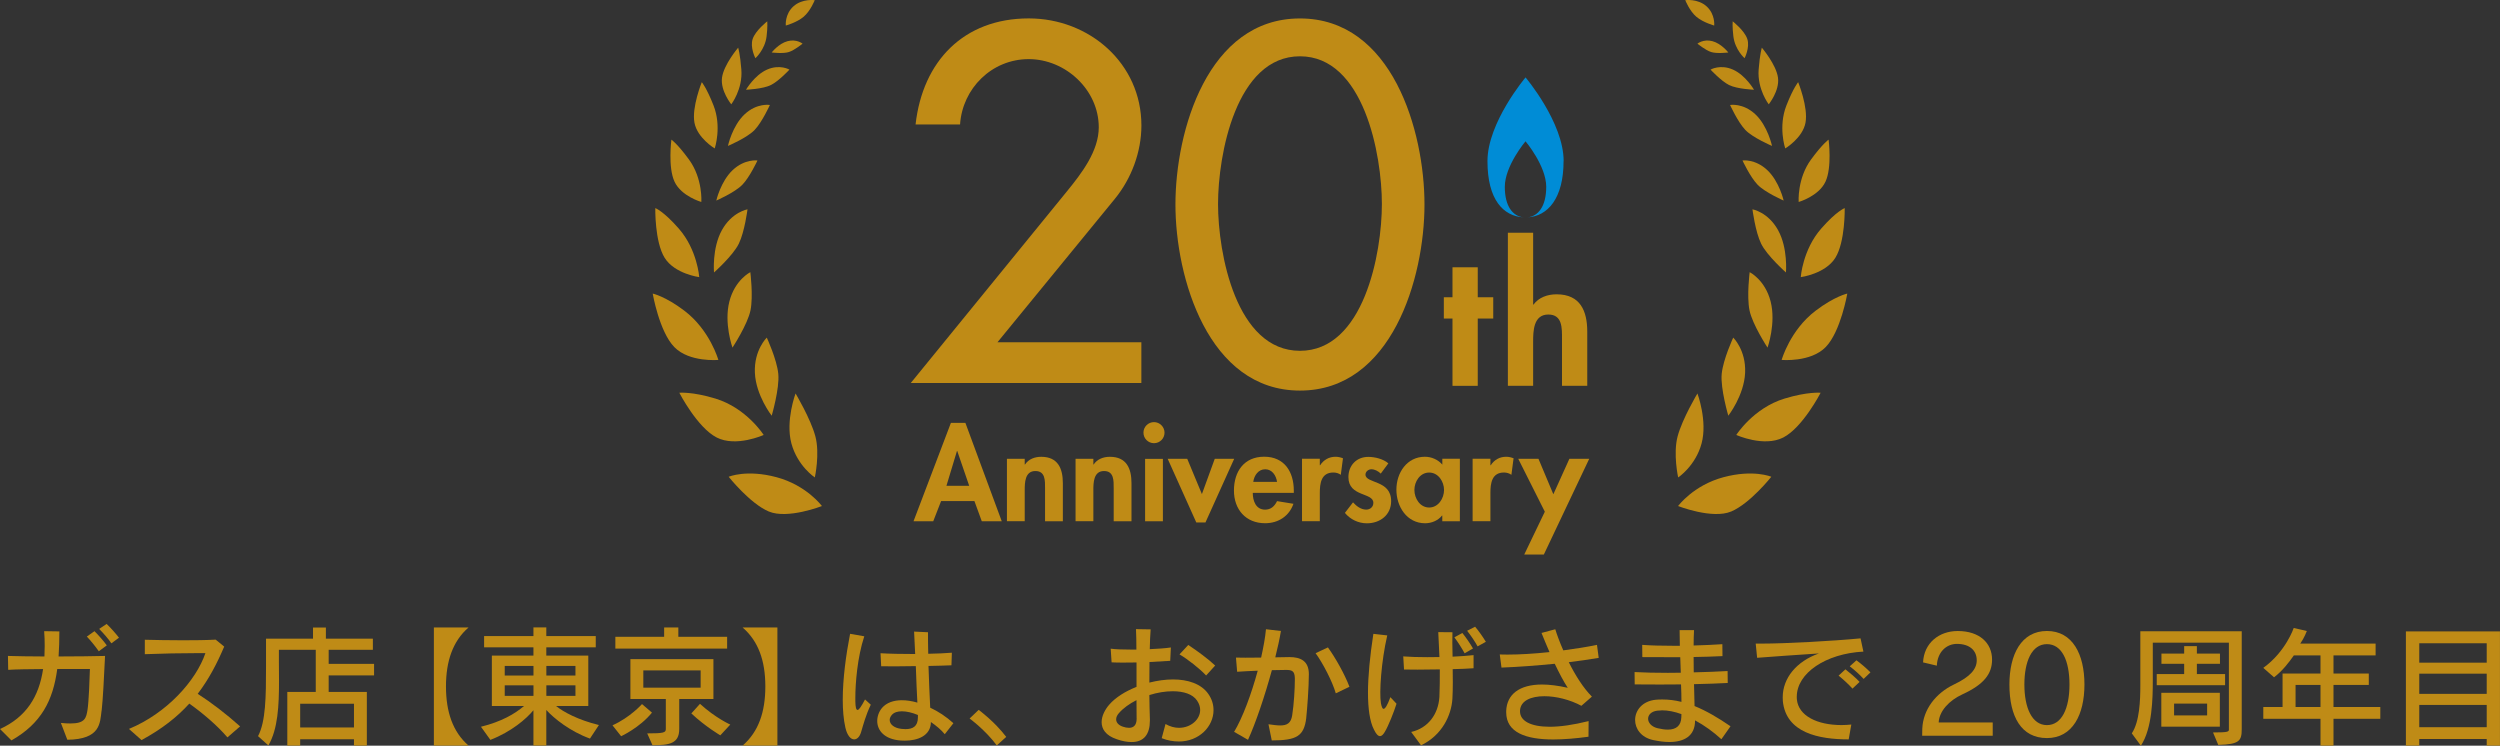 <?xml version="1.0" encoding="UTF-8"?>
<svg id="_レイヤー_1" data-name="レイヤー 1" xmlns="http://www.w3.org/2000/svg" viewBox="0 0 609.73 181.87">
  <rect x="0" y="0" width="609.73" height="181.87" fill="#333333" stroke="none"/>
  <defs>
    <style>
      .cls-1 {
        fill: #fff;
      }

      .cls-2 {
        fill: #008cd6;
      }

      .cls-3 {
        fill: #bf8b16;
      }
    </style>
  </defs>
  <g>
    <g>
      <path class="cls-3" d="M409.27,123.42s3.72-5.06,11.06-7.03c7.34-1.97,11.68-.11,11.68-.11,0,0-5.18,6.53-9.78,8.47-4.6,1.94-12.96-1.33-12.96-1.33Z"/>
      <path class="cls-3" d="M421.52,101.39s3.86-4.94,4.1-10.48c.24-5.53-2.9-8.57-2.9-8.57,0,0-2.47,5.31-2.81,8.86-.34,3.55,1.61,10.19,1.61,10.19Z"/>
      <path class="cls-3" d="M423.47,106.08s4.16-6.56,11.76-8.87c5.69-1.73,8.81-1.42,8.81-1.42,0,0-4.37,8.48-9.11,10.91-4.74,2.43-11.46-.62-11.46-.62Z"/>
      <path class="cls-3" d="M409.3,116.44s4.21-2.78,5.7-8.28c1.49-5.5-1.01-12.2-1.01-12.2,0,0-3.69,6.18-4.83,10.45-1.14,4.27.13,10.03.13,10.03Z"/>
      <path class="cls-3" d="M431.09,84.77s2.12-5.94.75-11.25c-1.36-5.3-5.11-7.14-5.11-7.14,0,0-.74,5.83-.04,9.3.7,3.46,4.39,9.09,4.39,9.09Z"/>
      <path class="cls-3" d="M434.53,87.78s2.04-7.27,8.3-12.01c4.64-3.52,7.71-4.17,7.71-4.17,0,0-1.59,9.26-5.26,13.04-3.67,3.78-10.74,3.14-10.74,3.14Z"/>
      <path class="cls-3" d="M435.58,66.46s.52-5.92-1.93-10.34c-2.45-4.42-6.24-5.07-6.24-5.07,0,0,.69,5.46,2.12,8.39,1.43,2.93,6.05,7.01,6.05,7.01Z"/>
      <path class="cls-3" d="M435.02,48.92s-1.05-4.67-4.01-7.45c-2.96-2.77-6.03-2.33-6.03-2.33,0,0,1.86,4.02,3.68,5.91,1.82,1.89,6.36,3.87,6.36,3.87Z"/>
      <path class="cls-3" d="M439.19,67.58s.47-6.67,4.98-11.82c3.74-4.28,5.74-5.01,5.74-5.01,0,0,.16,8.22-2.29,12.14-2.45,3.92-8.43,4.7-8.43,4.7Z"/>
      <path class="cls-3" d="M432.18,35.58s-1.04-4.87-4.06-7.7c-3.02-2.83-6.17-2.28-6.17-2.28,0,0,1.88,4.16,3.73,6.1,1.85,1.93,6.5,3.89,6.5,3.89Z"/>
      <path class="cls-3" d="M435.4,36.19s-1.77-5.26.31-10.51c1.71-4.33,2.85-5.64,2.85-5.64,0,0,2.49,6.13,1.79,9.88-.7,3.75-4.94,6.28-4.94,6.28Z"/>
      <path class="cls-3" d="M438.68,49.26s-.4-5.69,3.02-10.36c2.82-3.85,4.28-4.85,4.28-4.85,0,0,.89,6.74-.77,10.28-1.66,3.54-6.53,4.93-6.53,4.93Z"/>
      <path class="cls-3" d="M427.79,21.89s-2.07-3.58-5.17-4.93c-3.1-1.35-5.43.02-5.43.02,0,0,2.55,2.76,4.5,3.75,1.95.99,6.11,1.16,6.11,1.16Z"/>
      <path class="cls-3" d="M431.38,25.44s-2.83-3.67-2.46-8.47c.3-3.88.78-5.34.78-5.34,0,0,3.53,4.14,3.94,7.34.41,3.2-2.27,6.48-2.27,6.48Z"/>
      <path class="cls-3" d="M421.53,12.81s-1.69-2.19-3.89-2.77c-2.2-.58-3.65.61-3.65.61,0,0,1.94,1.59,3.34,2.04,1.39.46,4.2.11,4.2.11Z"/>
      <path class="cls-3" d="M425.49,14.2s-2.32-2.03-2.73-5.3c-.29-2.32-.17-3.7-.17-3.7,0,0,2.87,2.23,3.56,4.3.69,2.08-.66,4.69-.66,4.69Z"/>
      <path class="cls-3" d="M418.08,6.23s.29-2.74-1.86-4.68c-2.15-1.94-5.2-1.51-5.2-1.51,0,0,1.03,2.62,2.7,4.04,1.67,1.42,4.37,2.15,4.37,2.15Z"/>
    </g>
    <g>
      <path class="cls-3" d="M200.46,123.42s-3.72-5.06-11.06-7.03c-7.34-1.97-11.68-.11-11.68-.11,0,0,5.18,6.53,9.78,8.47,4.6,1.94,12.96-1.33,12.96-1.33Z"/>
      <path class="cls-3" d="M198.72,116.44s-4.21-2.78-5.7-8.28c-1.49-5.5,1.01-12.2,1.01-12.2,0,0,3.69,6.18,4.83,10.45,1.14,4.27-.13,10.03-.13,10.03Z"/>
      <path class="cls-3" d="M188.21,101.39s-3.86-4.94-4.1-10.48c-.24-5.53,2.9-8.57,2.9-8.57,0,0,2.47,5.31,2.81,8.86.34,3.55-1.61,10.19-1.61,10.19Z"/>
      <path class="cls-3" d="M186.25,106.08s-4.16-6.56-11.76-8.87c-5.69-1.73-8.81-1.42-8.81-1.42,0,0,4.37,8.48,9.11,10.91,4.74,2.43,11.46-.62,11.46-.62Z"/>
      <path class="cls-3" d="M178.64,84.77s-2.12-5.94-.75-11.25c1.36-5.3,5.11-7.14,5.11-7.14,0,0,.74,5.83.04,9.3-.7,3.46-4.39,9.09-4.39,9.09Z"/>
      <path class="cls-3" d="M175.2,87.78s-2.04-7.27-8.3-12.01c-4.64-3.52-7.71-4.17-7.71-4.17,0,0,1.59,9.26,5.26,13.04,3.67,3.78,10.74,3.14,10.74,3.14Z"/>
      <path class="cls-3" d="M174.14,66.46s-.52-5.92,1.93-10.34c2.45-4.42,6.24-5.07,6.24-5.07,0,0-.69,5.46-2.12,8.39-1.43,2.93-6.05,7.01-6.05,7.01Z"/>
      <path class="cls-3" d="M174.7,48.92s1.05-4.67,4.01-7.45c2.96-2.77,6.03-2.33,6.03-2.33,0,0-1.86,4.02-3.68,5.91-1.82,1.89-6.36,3.87-6.36,3.87Z"/>
      <path class="cls-3" d="M170.54,67.58s-.47-6.67-4.98-11.82c-3.74-4.28-5.74-5.01-5.74-5.01,0,0-.16,8.22,2.29,12.14,2.45,3.92,8.43,4.7,8.43,4.7Z"/>
      <path class="cls-3" d="M177.54,35.58s1.04-4.87,4.06-7.7c3.02-2.83,6.17-2.28,6.17-2.28,0,0-1.88,4.16-3.73,6.1-1.85,1.93-6.5,3.89-6.5,3.89Z"/>
      <path class="cls-3" d="M174.32,36.19s1.77-5.26-.31-10.51c-1.71-4.33-2.85-5.64-2.85-5.64,0,0-2.49,6.13-1.79,9.88.7,3.75,4.94,6.28,4.94,6.28Z"/>
      <path class="cls-3" d="M171.05,49.26s.4-5.69-3.02-10.36c-2.82-3.85-4.28-4.85-4.28-4.85,0,0-.89,6.74.77,10.28,1.66,3.54,6.53,4.93,6.53,4.93Z"/>
      <path class="cls-3" d="M181.94,21.89s2.07-3.58,5.17-4.93c3.1-1.35,5.43.02,5.43.02,0,0-2.55,2.76-4.5,3.75s-6.11,1.16-6.11,1.16Z"/>
      <path class="cls-3" d="M178.35,25.44s2.83-3.67,2.46-8.47c-.3-3.88-.78-5.34-.78-5.34,0,0-3.53,4.14-3.94,7.34-.41,3.2,2.27,6.48,2.27,6.48Z"/>
      <path class="cls-3" d="M188.2,12.81s1.69-2.19,3.89-2.77c2.2-.58,3.65.61,3.65.61,0,0-1.94,1.59-3.34,2.04-1.39.46-4.2.11-4.2.11Z"/>
      <path class="cls-3" d="M184.23,14.2s2.32-2.03,2.73-5.3c.29-2.32.17-3.7.17-3.7,0,0-2.87,2.23-3.56,4.3-.69,2.08.66,4.69.66,4.69Z"/>
      <path class="cls-3" d="M191.65,6.23s-.29-2.74,1.86-4.68c2.15-1.94,5.2-1.51,5.2-1.51,0,0-1.03,2.62-2.7,4.04-1.67,1.42-4.37,2.15-4.37,2.15Z"/>
    </g>
  </g>
  <g>
    <path class="cls-3" d="M278.37,83.48v9.93h-56.24l38.11-46.77c3.58-4.39,7.74-9.82,7.74-15.59,0-9.12-8.08-16.63-17.09-16.63s-16.17,7.16-16.74,15.94h-10.85c1.73-15.47,11.78-25.87,27.6-25.87,14.78,0,27.48,10.97,27.48,26.1,0,6.47-2.42,12.93-6.47,17.9l-28.64,34.99h35.11Z"/>
    <path class="cls-3" d="M286.68,49.88c0-17.9,7.85-45.38,30.37-45.38s30.37,27.48,30.37,45.38-7.97,45.38-30.37,45.38-30.37-27.6-30.37-45.38ZM297.07,49.76c0,12.01,4.39,35.8,19.98,35.8s19.98-23.79,19.98-35.8-4.39-36.03-19.98-36.03-19.98,24.02-19.98,36.03Z"/>
  </g>
  <g>
    <path class="cls-3" d="M360.41,94.1h-6.16v-16.41h-2.11v-5.19h2.11v-7.31h6.16v7.31h3.78v5.19h-3.78v16.41Z"/>
    <path class="cls-3" d="M373.92,56.78v17.51h.09c1.28-1.76,3.43-2.51,5.63-2.51,5.81,0,7.48,4.09,7.48,9.11v13.2h-6.16v-11.44c0-2.6.13-5.94-3.34-5.94-3.65,0-3.7,4.09-3.7,6.69v10.69h-6.16v-37.32h6.16Z"/>
  </g>
  <g>
    <path class="cls-3" d="M229.53,122.2l-1.92,4.93h-4.81l9.12-24h3.53l8.87,24h-4.87l-1.8-4.93h-8.12ZM233.46,109.98h-.06l-2.57,8.5h5.55l-2.92-8.5Z"/>
    <path class="cls-3" d="M249.92,113.3h.06c.9-1.36,2.42-1.89,3.97-1.89,4.09,0,5.27,2.88,5.27,6.42v9.3h-4.34v-8.06c0-1.83.09-4.19-2.36-4.19-2.57,0-2.6,2.88-2.6,4.71v7.53h-4.34v-15.22h4.34v1.4Z"/>
    <path class="cls-3" d="M266.66,113.3h.06c.9-1.36,2.42-1.89,3.97-1.89,4.09,0,5.27,2.88,5.27,6.42v9.3h-4.34v-8.06c0-1.83.09-4.19-2.36-4.19-2.57,0-2.6,2.88-2.6,4.71v7.53h-4.34v-15.22h4.34v1.4Z"/>
    <path class="cls-3" d="M284.02,105.52c0,1.43-1.15,2.57-2.57,2.57s-2.57-1.15-2.57-2.57,1.15-2.57,2.57-2.57,2.57,1.18,2.57,2.57ZM283.62,127.13h-4.34v-15.22h4.34v15.22Z"/>
    <path class="cls-3" d="M293.14,120.49l3.13-8.59h4.74l-7.01,15.53h-2.23l-6.98-15.53h4.77l3.57,8.59Z"/>
    <path class="cls-3" d="M305.54,120.21c0,1.92.74,4.09,3.01,4.09,1.43,0,2.33-.87,2.91-2.08l4,.65c-1.05,3.04-3.72,4.74-6.91,4.74-4.71,0-7.6-3.35-7.6-7.97s2.45-8.25,7.38-8.25,7.22,3.69,7.22,8.28v.53h-10.01ZM311.46,117.52c-.22-1.55-1.21-3.07-2.88-3.07s-2.7,1.49-2.92,3.07h5.8Z"/>
    <path class="cls-3" d="M321.9,113.48h.06c.87-1.33,2.17-2.08,3.78-2.08.62,0,1.24.15,1.8.37l-.53,4.03c-.53-.37-1.15-.56-1.8-.56-3.01,0-3.32,2.67-3.32,5.02v6.85h-4.34v-15.22h4.34v1.58Z"/>
    <path class="cls-3" d="M336.75,115.5c-.62-.59-1.43-1.05-2.29-1.05-.71,0-1.43.56-1.43,1.3,0,1.12,1.58,1.43,3.13,2.11,1.58.68,3.13,1.74,3.13,4.37,0,3.38-2.73,5.4-5.92,5.4-2.05,0-4.03-.93-5.36-2.54l1.98-2.57c.84.93,1.95,1.77,3.22,1.77.96,0,1.74-.65,1.74-1.64,0-1.33-1.52-1.64-3.04-2.29-1.52-.65-3.04-1.55-3.04-4,0-2.85,1.98-4.93,4.84-4.93,1.61,0,3.66.5,4.9,1.58l-1.86,2.51Z"/>
    <path class="cls-3" d="M356.04,127.13h-4.28v-1.4h-.06c-.93,1.21-2.54,1.89-4.12,1.89-4.46,0-7.01-4.06-7.01-8.19s2.57-8.03,6.95-8.03c1.58,0,3.19.68,4.25,1.92v-1.43h4.28v15.22ZM352.19,119.5c0-2.05-1.4-4.25-3.63-4.25s-3.6,2.2-3.6,4.25,1.36,4.28,3.6,4.28,3.63-2.23,3.63-4.28Z"/>
    <path class="cls-3" d="M363.51,113.48h.06c.87-1.33,2.17-2.08,3.78-2.08.62,0,1.24.15,1.8.37l-.53,4.03c-.53-.37-1.15-.56-1.8-.56-3.01,0-3.32,2.67-3.32,5.02v6.85h-4.34v-15.22h4.34v1.58Z"/>
    <path class="cls-3" d="M370.29,111.9h4.93l3.63,8.65,3.91-8.65h4.84l-11.07,23.35h-4.78l5.02-10.45-6.48-12.9Z"/>
  </g>
  <g>
    <path class="cls-3" d="M24.77,173.32c-.38,3.01-.22,7.01-8.35,7.1l-1.57-4.1c.9.1,1.66.13,2.34.13,3.52,0,3.84-1.31,4.16-3.36.29-1.82.51-7.3.58-9.92h-7.97c-1.02,7.71-3.94,13.31-11.17,17.41l-2.78-2.78c6.37-2.91,9.5-7.87,10.5-14.62-3.33.03-6.62.06-8.51.19l-.06-3.39c2.21.06,5.44.13,8.9.13.03-.83.06-1.7.06-2.59,0-1.15-.03-2.34-.13-3.58l3.71.06c0,2.11-.06,4.16-.19,6.11,4.22,0,8.45-.06,11.33-.13-.22,4.74-.54,11.01-.83,13.34ZM24.09,158.83c-.83-1.18-1.89-2.5-2.91-3.58l1.86-1.31c1.06,1.06,2.11,2.24,3.01,3.46l-1.95,1.44ZM27.17,156.91c-.8-1.18-1.86-2.37-2.98-3.52l1.82-1.22c1.09,1.06,2.11,2.21,3.01,3.36l-1.86,1.38Z"/>
    <path class="cls-3" d="M55.45,179.82c-2.56-2.98-6.05-5.92-9.28-8.22-2.94,3.26-6.69,6.21-11.65,8.9l-3.07-2.72c9.28-3.84,16.38-11.81,18.65-18.49h-1.63c-3.97,0-9.31.1-13.15.26v-3.52c2.46.06,5.92.13,9.31.13,2.88,0,5.76-.03,7.97-.16l2.08,1.7c-1.76,4.16-3.78,8-6.46,11.52,3.3,2.11,6.94,4.9,10.34,7.94l-3.1,2.69Z"/>
    <path class="cls-3" d="M80.16,164.72v4.03h9.31v13.09h-3.14v-1.54h-13.12v1.54h-3.14v-13.09h6.94v-10.27h-8.99v2.85c0,1.6.03,3.17.03,4.74,0,6.02-.26,11.71-2.59,15.74l-2.53-2.27c1.89-3.55,1.95-9.66,1.95-16.83v-6.94h11.46v-2.72h3.14v2.72h11.46v2.72h-10.78v3.42h11.07v2.82h-11.07ZM86.33,171.63h-13.12v5.79h13.12v-5.79Z"/>
    <path class="cls-3" d="M105.82,181.84v-28.8h8.45c-3.84,3.33-5.5,8.22-5.5,14.37s1.63,11.07,5.5,14.43h-8.45Z"/>
    <path class="cls-3" d="M143.9,180.14c-4.86-1.76-8.8-4.93-10.66-6.98v8.67h-3.14v-8.61c-1.7,2.08-5.38,5.25-10.5,7.23l-2.3-3.2c4.93-1.22,8.22-3.1,10.5-5.06h-7.84v-12.29h10.14v-2.02h-12.03v-2.75h12.03v-2.11h3.14v2.11h12.06v2.75h-12.06v2.02h10.24v12.29h-7.87c1.86,1.47,5.28,3.36,10.46,4.64l-2.18,3.3ZM130.11,162.41h-7.01v2.34h7.01v-2.34ZM130.11,167.15h-7.01v2.56h7.01v-2.56ZM140.35,162.41h-7.1v2.34h7.1v-2.34ZM140.35,167.15h-7.1v2.56h7.1v-2.56Z"/>
    <path class="cls-3" d="M151.49,179.56l-2.11-2.66c4.35-1.95,7.2-5.18,7.2-5.18l2.43,2.08c-2.94,3.65-7.52,5.76-7.52,5.76ZM150.08,158.19v-2.88h11.9v-2.27h3.46v2.27h11.9v2.88h-27.26ZM165.66,170.48v7.33c0,3.58-2.46,3.94-6.53,3.94l-1.28-2.88c4,0,4.54-.19,4.54-1.06v-7.33h-8.64v-9.73h20.25v9.73h-8.35ZM170.88,163.5h-13.98v4.22h13.98v-4.22ZM175.68,179.34s-3.55-2.05-7.07-5.34l2.11-2.34c3.84,3.49,7.39,5.06,7.39,5.06l-2.43,2.62Z"/>
    <path class="cls-3" d="M181.12,181.84c3.87-3.36,5.54-8.16,5.54-14.43s-1.7-11.04-5.54-14.37h8.48v28.8h-8.48Z"/>
    <path class="cls-3" d="M210.05,178.44c-.35,1.25-1.02,1.89-1.73,1.89-.83,0-1.7-.93-2.14-2.88-.45-1.98-.64-4.29-.64-6.78,0-5.15.8-11.01,1.79-16.09l3.46.61c-1.7,5.15-2.18,11.52-2.18,14.98v.9c.03,1.41.19,2.08.54,2.08s.93-.86,1.82-2.56l1.41,1.28c-1.18,2.43-1.86,4.96-2.34,6.59ZM230.43,179.08c-.86-1.06-2.08-2.08-3.39-2.98-.03,3.39-3.3,4.54-6.34,4.54-.32,0-.64,0-.96-.03-4.13-.29-5.79-2.53-5.79-4.77,0-1.15.42-2.3,1.18-3.2,1.09-1.25,2.78-1.86,4.83-1.86,1.15,0,2.43.19,3.78.58-.13-2.24-.26-5.5-.38-8.9-1.76.03-3.58.06-5.22.06-1.18,0-2.27-.03-3.23-.03l-.16-3.17c2.11.13,5.25.19,8.45.19-.06-1.66-.16-3.65-.26-5.47l3.39.16c0,1.5,0,3.3.06,5.25,2.11-.03,4.1-.13,5.76-.26l-.1,3.07c-1.54.06-3.49.13-5.6.16.13,3.58.26,7.3.42,10.18,1.95.9,3.9,2.18,5.66,3.78l-2.11,2.69ZM223.87,174.67v-.29c-1.38-.58-2.75-.9-3.9-.9-1.06,0-1.95.26-2.5.93-.32.38-.48.8-.48,1.18,0,1.06,1.06,1.98,2.88,2.18.32.03.64.06.96.06,1.76,0,3.04-.64,3.04-2.85v-.32Z"/>
    <path class="cls-3" d="M243.1,181.8c-2.72-3.71-6.62-6.56-6.62-6.56l2.21-2.11s3.78,2.75,6.72,6.59l-2.3,2.08Z"/>
    <path class="cls-3" d="M287.49,180.84c-1.28,0-2.69-.22-4.16-.8l.93-3.46c1.12.64,2.24.93,3.3.93,2.85,0,5.15-2.02,5.15-4.35,0-.74-.22-1.5-.74-2.27-1.06-1.6-3.3-2.3-5.95-2.3-1.82,0-3.78.32-5.7.93.03,2.14.06,4.19.13,5.92v.32c0,3.3-1.44,5.22-4.45,5.22-1.02,0-2.21-.19-3.58-.67-2.79-.93-3.74-2.53-3.74-4.19,0-1.5.83-3.07,1.82-4.22,1.54-1.79,3.97-3.3,6.69-4.38v-5.95c-1.02.03-2.05.03-3.01.03-1.15,0-2.21,0-3.07-.06l-.22-3.33c1.15.16,3.01.22,5.06.22h1.21c0-1.86-.03-3.52-.1-4.99l3.58.06c-.1,1.31-.19,2.98-.22,4.83,2.02-.1,3.9-.22,5.15-.42l-.16,3.26c-1.34.1-3.14.19-5.06.29-.03,1.66-.03,3.36-.03,5.02,1.92-.48,3.87-.77,5.76-.77,3.65,0,6.88,1.06,8.61,3.52.9,1.28,1.28,2.62,1.28,3.97,0,3.97-3.49,7.65-8.48,7.65ZM277.21,175.18c-.03-1.44-.03-2.91-.03-4.42-1.7.86-3.2,1.92-4.29,3.17-.45.51-.67,1.02-.67,1.5,0,.74.51,1.41,1.6,1.79.54.19,1.06.29,1.54.29,1.02,0,1.86-.54,1.86-2.24v-.1ZM294.17,164.75c-1.6-1.7-4.48-3.97-6.5-5.15l2.14-2.3c2.14,1.41,4.96,3.49,6.56,5.02l-2.21,2.43Z"/>
    <path class="cls-3" d="M318.59,175.08c-.54,4.48-2.34,5.5-8.42,5.5l-.8-3.94c1.12.16,2.08.29,2.88.29,1.63,0,2.62-.54,2.91-2.5.42-2.66.64-6.5.64-8.48v-.61c-.06-1.66-.67-1.95-2.11-1.95-.64,0-1.92.03-3.49.06-1.73,6.34-3.97,12.96-5.82,16.99l-3.39-1.95c2.02-3.33,4.19-9.12,5.76-14.91-1.73.06-3.52.16-5.02.26l-.29-3.46c.64.03,1.41.03,2.27.03,1.22,0,2.53,0,3.87-.03.54-2.46.99-4.83,1.18-6.91l3.65.42c-.32,1.92-.8,4.13-1.38,6.43,1.34-.03,2.53-.03,3.36-.06h.13c2.69,0,4.7.96,4.7,4.16s-.42,8.7-.64,10.66ZM325.79,169.1c-.8-2.82-3.2-7.46-4.93-9.79l3.01-1.41c1.86,2.56,4.1,6.56,5.25,9.6l-3.33,1.6Z"/>
    <path class="cls-3" d="M337.76,178.48c-.42.7-.8,1.06-1.18,1.06-.48,0-.96-.51-1.5-1.63-.99-1.92-1.44-5.06-1.44-8.99s.48-8.93,1.31-14.33l3.39.38c-1.47,6.34-1.98,13.95-1.54,16.57.16.8.35,1.34.64,1.34.38,0,.9-.77,1.66-2.85l1.5,1.6c-.61,1.98-2.05,5.57-2.85,6.85ZM354.3,163.18c.03,1.09.03,2.18.03,3.17,0,1.47-.03,2.82-.1,4.1-.26,4-2.5,8.86-7.65,11.33l-2.4-3.26c4.1-.93,6.62-4.32,6.88-8.54.1-2.08.1-4.32.1-6.72-1.86.03-3.71.06-5.44.06-1.18,0-2.3-.03-3.29-.03l-.19-3.2c1.6.13,3.65.19,5.82.19.99,0,1.98,0,3.01-.03-.1-1.92-.19-3.94-.29-6.08l3.46.03c0,.86-.03,1.7-.03,2.5,0,1.18.03,2.34.06,3.46,1.95-.1,3.74-.22,5.12-.38v3.2c-1.41.1-3.2.19-5.09.22ZM357.21,159.34c-.7-1.28-1.6-2.69-2.5-3.9l1.95-1.06c.93,1.18,1.86,2.5,2.59,3.78l-2.05,1.18ZM360.38,157.65c-.7-1.25-1.57-2.56-2.56-3.81l1.95-.99c.96,1.15,1.86,2.43,2.62,3.68l-2.02,1.12Z"/>
    <path class="cls-3" d="M382.62,161.52c1.57,3.14,3.55,6.3,5.63,8.38l-2.56,2.24c-2.78-1.5-6.18-2.34-9.02-2.34-3.26,0-5.82,1.09-5.95,3.49v.22c0,2.27,2.53,3.74,7.26,3.74,2.56,0,5.73-.45,9.47-1.38l-.03,3.81c-3.04.42-5.98.67-8.61.67-6.66,0-11.46-1.7-11.46-6.62v-.35c.16-4,3.17-6.43,8.74-6.43,1.82,0,3.9.26,6.27.8-.96-1.44-2.08-3.58-3.17-5.86-4.29.42-8.8.77-12.99.93l-.42-3.2c.58.03,1.22.03,1.86.03,3.01,0,6.62-.22,10.27-.61-.7-1.63-1.38-3.23-1.95-4.67l3.36-.9c.42,1.38,1.09,3.17,1.95,5.15,2.91-.38,5.76-.83,8.22-1.34l.42,3.17c-2.24.38-4.7.74-7.29,1.06Z"/>
    <path class="cls-3" d="M419.84,180.3c-1.95-1.79-4.16-3.39-6.43-4.61v.06c0,3.78-2.69,5.22-6.3,5.22-1.22,0-2.56-.19-3.94-.48-2.94-.64-4.38-2.78-4.38-4.9,0-2.3,1.73-4.61,5.06-4.93.54-.06,1.09-.06,1.63-.06,1.5,0,3.04.19,4.61.58,0-1.31-.03-2.75-.1-4.26-1.73.03-3.46.03-5.12.03-2.27,0-4.38,0-6.18-.03l-.03-3.01c2.3.13,5.12.19,8.1.19,1.06,0,2.11,0,3.17-.03-.03-.99-.1-2.4-.13-3.78-3.36,0-6.66,0-9.25-.03l-.03-2.98c2.21.16,4.86.22,7.58.22h1.6c0-1.25-.03-2.59-.06-3.81h3.52c-.06,1.09-.1,2.37-.1,3.74,2.59-.06,5.02-.19,7.01-.32l.03,2.91c-2.08.1-4.51.19-7.04.22,0,1.18.03,2.46.03,3.74,2.98-.06,5.86-.19,8.26-.32l.03,2.91c-2.34.13-5.18.22-8.22.29.03,1.86.1,3.68.13,5.34,2.78,1.12,5.7,2.82,8.77,4.93l-2.21,3.14ZM405.28,173.26c-.35,0-.67.03-1.02.06-1.54.16-2.3,1.06-2.3,1.98s.77,1.92,2.27,2.3c.96.22,1.79.35,2.53.35,2.08,0,3.23-.99,3.3-2.98,0-.26,0-.51.03-.8-1.66-.61-3.29-.93-4.8-.93Z"/>
    <path class="cls-3" d="M438.21,169.93c0,.22,0,.42.03.64.38,4,4.93,6.27,10.91,6.27.77,0,1.57-.06,2.37-.13l-.64,3.62c-7.26,0-15.29-1.57-16.06-9.34-.03-.32-.03-.64-.03-.93,0-4.64,3.33-8.77,8.83-10.69-4.96.32-11.33.77-15.07,1.06l-.35-3.46h1.41c5.89,0,17.57-.64,24.16-1.28l.7,3.23c-9.18.48-16.25,5.25-16.25,11.01ZM451.81,167.95c-.99-1.09-2.21-2.21-3.39-3.17l1.66-1.54c1.18.93,2.43,1.98,3.46,3.07l-1.73,1.63ZM454.53,165.58c-.99-1.06-2.14-2.11-3.39-3.07l1.63-1.47c1.22.9,2.4,1.92,3.42,2.94l-1.66,1.6Z"/>
    <path class="cls-3" d="M468.8,179.44l.03-1.7c.19-4.77,3.36-8.7,7.68-10.78,4.06-1.92,5.6-3.78,5.6-5.92,0-2.4-1.73-4-4.83-4-2.62,0-4.77,2.05-4.9,5.31l-3.36-.8c.22-4.7,3.87-7.65,8.45-7.65,5.34,0,8.38,2.94,8.38,6.98,0,3.52-2.05,6.08-7.2,8.45-3.29,1.5-5.7,4.13-5.82,6.88h13.18v3.23h-17.21Z"/>
    <path class="cls-3" d="M499.23,180.01c-6.27,0-9.15-5.25-9.15-13.06,0-7.3,2.88-13.06,9.15-13.06s9.15,5.7,9.15,13.06-2.91,13.06-9.15,13.06ZM499.23,157.1c-3.68,0-5.5,4.19-5.5,9.86s1.86,9.89,5.5,9.89,5.5-4.13,5.5-9.89-1.82-9.86-5.5-9.86Z"/>
    <path class="cls-3" d="M541.02,181.68l-1.28-3.04c3.74,0,3.87-.19,3.87-.74v-21.15h-18.56v9.15c0,4.35-.1,11.71-2.91,15.97l-2.21-3.01c1.92-2.88,2.08-8.13,2.08-11.81v-13.09h24.73v23.84c0,2.88-.54,3.74-5.73,3.87ZM526.01,167.12v-2.72h6.69v-2.5h-5.54v-2.5h5.54v-1.82h3.1v1.82h5.63v2.5h-5.63v2.5h6.88v2.72h-16.67ZM527.13,177.23v-8.26h14.27v8.26h-14.27ZM538.3,171.6h-8.06v2.88h8.06v-2.88Z"/>
    <path class="cls-3" d="M569.12,175.31v6.53h-3.17v-6.53h-13.95v-2.88h4.7v-8.16h9.25v-4.42h-6.5c-1.18,1.7-2.78,3.78-4.83,5.34l-2.62-2.3c5.5-3.97,7.42-9.73,7.42-9.73l3.2.74s-.58,1.6-1.6,3.07h18.37v2.88h-10.27v4.42h8.61v2.78h-8.61v5.38h11.42v2.88h-11.42ZM565.95,167.05h-6.08v5.38h6.08v-5.38Z"/>
    <path class="cls-3" d="M606.49,181.84v-1.6h-16.45v1.6h-3.26v-27.84h22.94v27.84h-3.23ZM606.49,156.88h-16.45v4.74h16.45v-4.74ZM606.49,164.3h-16.45v4.93h16.45v-4.93ZM606.49,171.92h-16.45v5.44h16.45v-5.44Z"/>
  </g>
  <g>
    <path class="cls-2" d="M381.36,39.3c0-9.43-9.29-20.42-9.29-20.42,0,0-9.29,10.99-9.29,20.42s3.88,13.42,8.77,13.71c-2.55-.28-4.54-2.63-4.54-7.44,0-5.13,5.05-11.11,5.05-11.11,0,0,5.05,5.98,5.05,11.11,0,4.81-1.99,7.17-4.54,7.44,4.89-.28,8.77-4.6,8.77-13.71Z"/>
    <path class="cls-1" d="M370.89,52.37c-.17.01-.34.03-.52.03.17,0,.35,0,.52-.03Z"/>
    <path class="cls-1" d="M370.38,52.4c-.17,0-.34-.02-.52-.03.17.02.34.03.52.03Z"/>
  </g>
</svg>